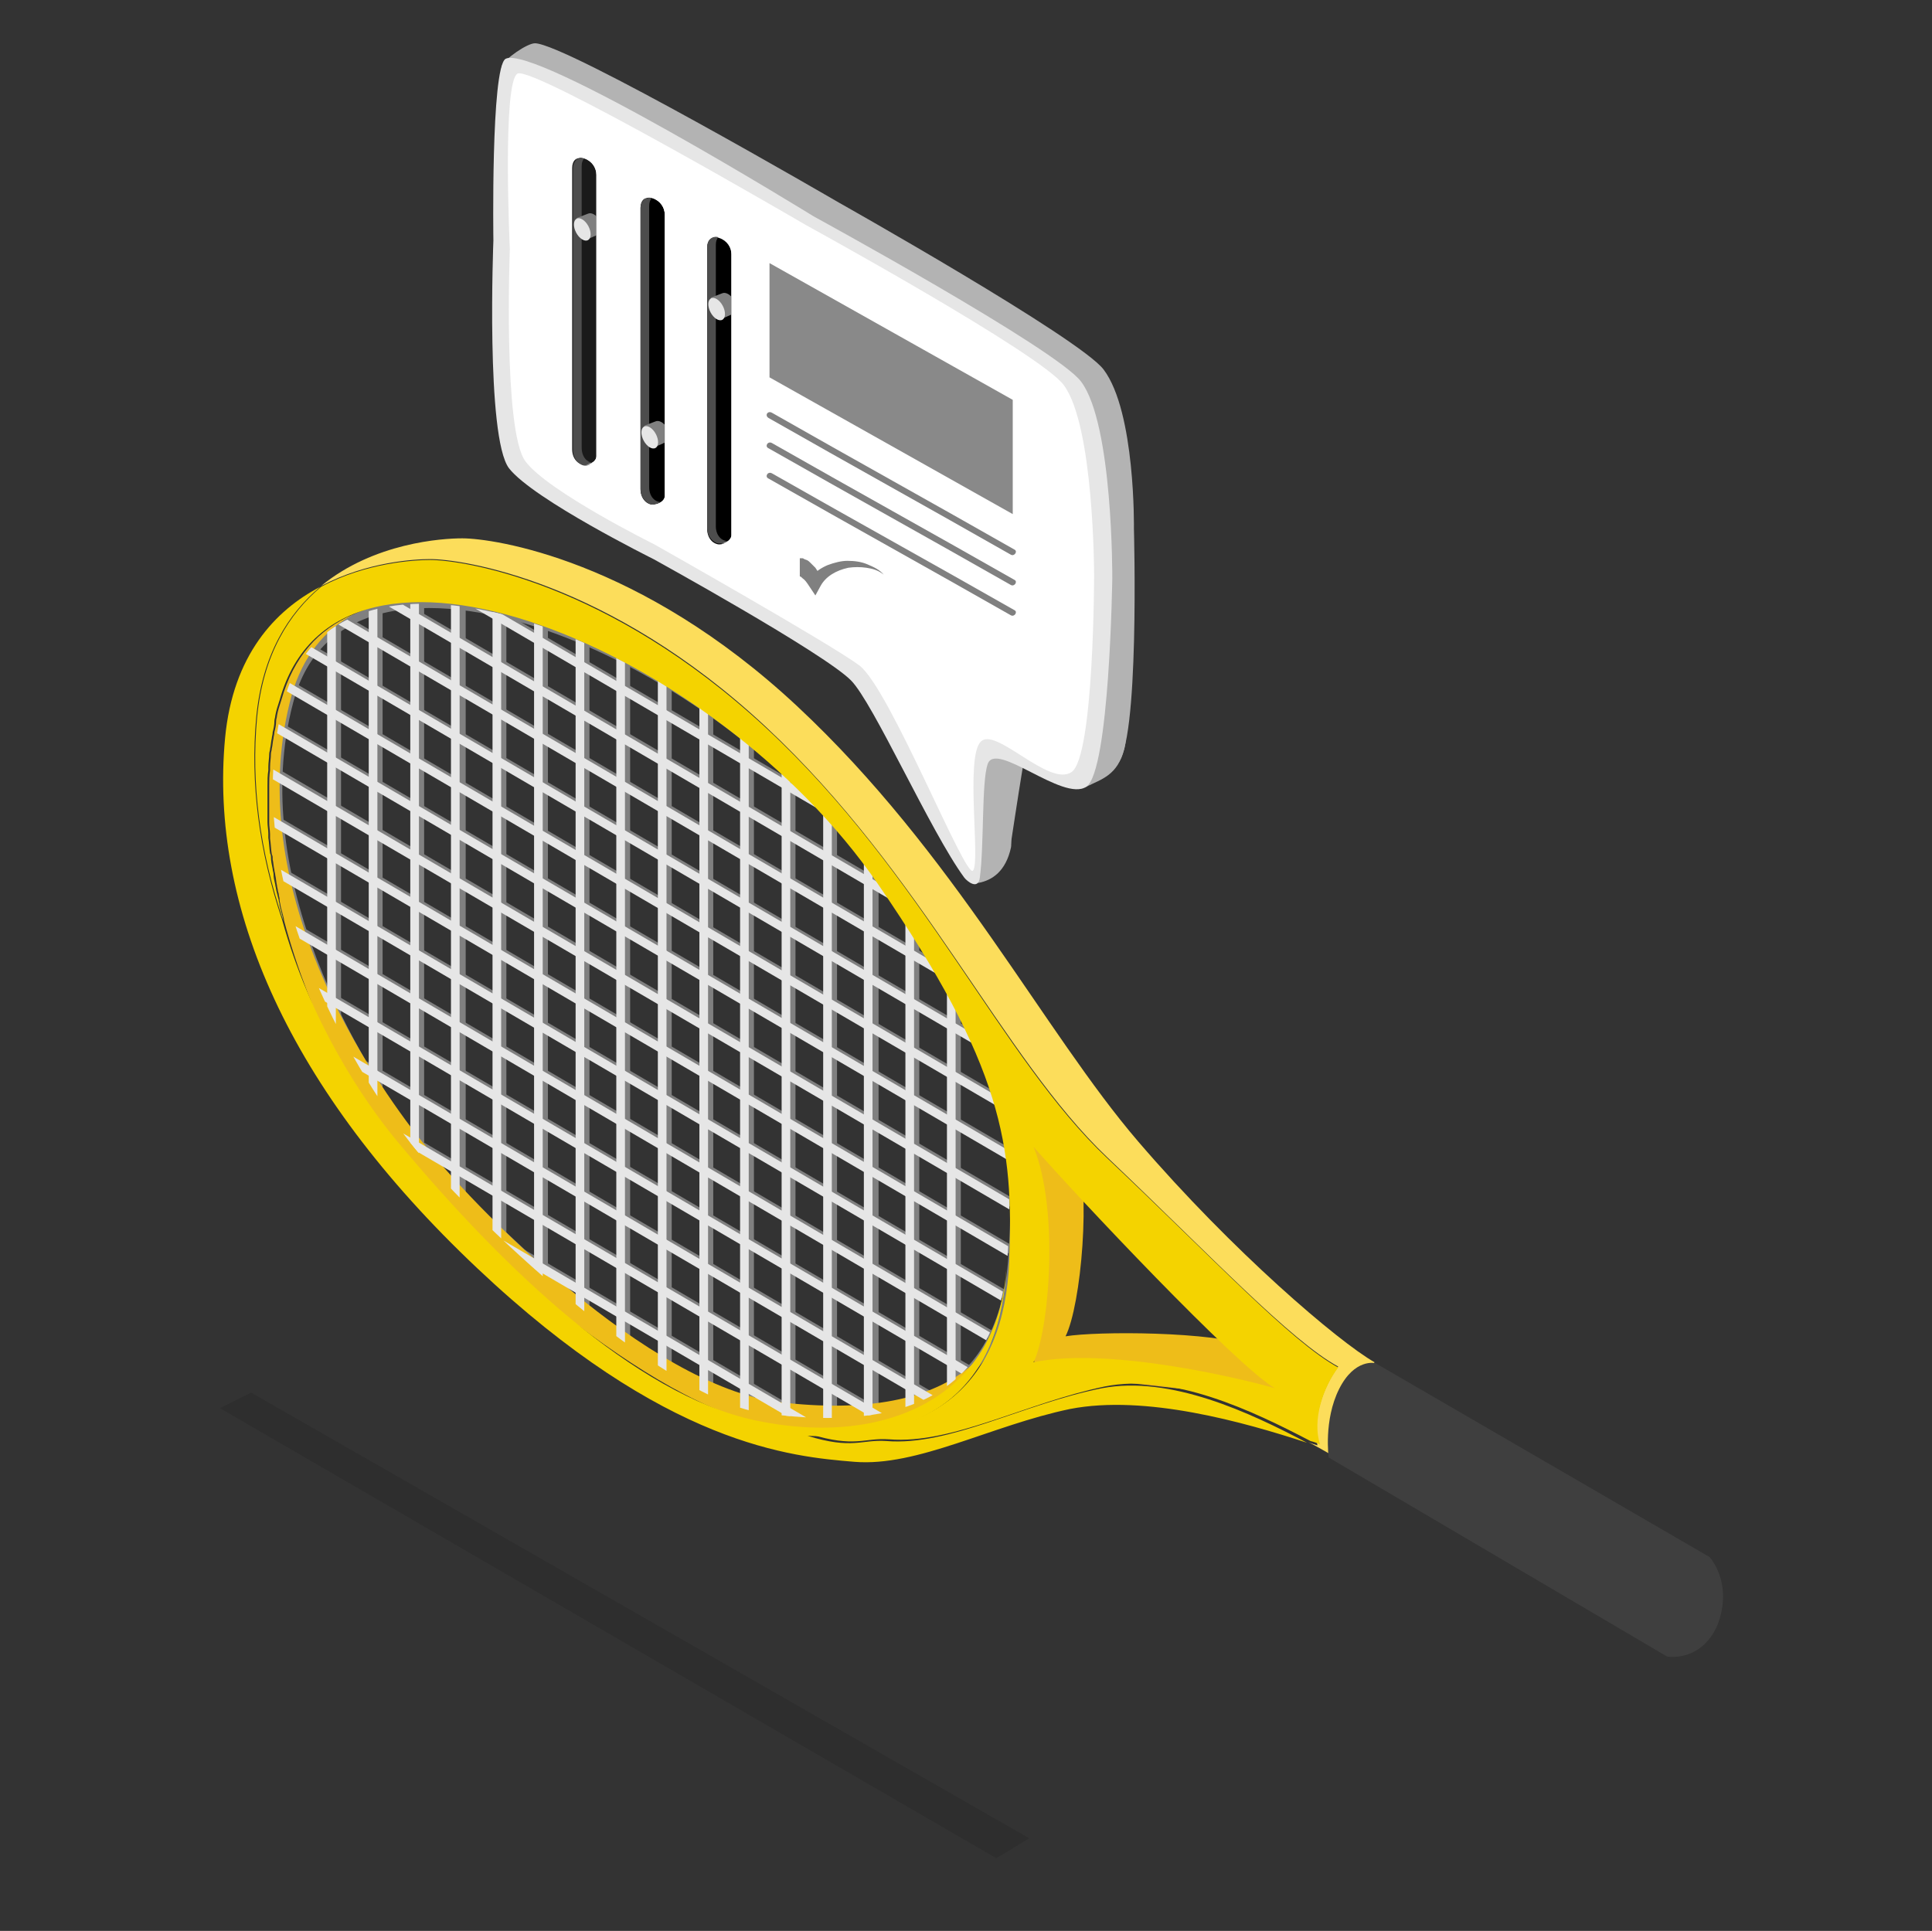 <?xml version="1.0" encoding="utf-8"?>
<!-- Generator: Adobe Illustrator 22.0.1, SVG Export Plug-In . SVG Version: 6.00 Build 0)  -->
<svg version="1.1" id="Expert" xmlns="http://www.w3.org/2000/svg" xmlns:xlink="http://www.w3.org/1999/xlink" x="0px" y="0px"
	 viewBox="0 0 223.2 223.1" style="enable-background:new 0 0 223.2 223.1;" xml:space="preserve">
<rect x="0" y="0" width="223.2" height="223.1" fill="#333333" stroke="none"/>
<style type="text/css">
	.st0{clip-path:url(#SVGID_2_);}
	.st1{fill:none;stroke:#808080;stroke-miterlimit:10;}
	.st2{fill:#EEBD19;}
	.st3{fill:#3C6F84;}
	.st4{fill:#FCDD5B;}
	.st5{fill:none;}
	.st6{fill:#46819E;}
	.st7{fill:#5399C4;}
	.st8{fill:#F4D300;}
	.st9{fill:#3F3F3F;}
	.st10{clip-path:url(#SVGID_4_);}
	.st11{fill:none;stroke:#E6E6E6;stroke-miterlimit:10;}
	.st12{opacity:0.2;fill:#1D1D1B;}
	.st13{fill:#B3B3B3;}
	.st14{fill:#E6E6E6;}
	.st15{fill:#FFFFFF;}
	.st16{fill:#4D4D4D;}
	.st17{fill:#808080;}
	.st18{fill:#1A1A1A;}
	.st19{fill:#898989;}
</style>
<g>
	<g>
		<g>
			<defs>
				<path id="SVGID_1_" d="M33.4,81c-5.5,20.6,8,42.5,14.5,50.9c6.6,8.4,29.1,29.6,40.5,31.3c14.1,2.1,27.4-0.3,28.6-18
					c0.9-13.2-0.6-22.4-14.9-43.2C83.7,74.9,39.7,57,33.4,81z"/>
			</defs>
			<clipPath id="SVGID_2_">
				<use xlink:href="#SVGID_1_"  style="overflow:visible;"/>
			</clipPath>
			<g class="st0">
				<g>
					<line class="st1" x1="38.9" y1="13.1" x2="38.9" y2="193.1"/>
					<line class="st1" x1="43.7" y1="13.1" x2="43.7" y2="193.1"/>
					<line class="st1" x1="48.5" y1="13.1" x2="48.5" y2="193.1"/>
					<line class="st1" x1="53.3" y1="13.1" x2="53.3" y2="193.1"/>
					<line class="st1" x1="58" y1="13.1" x2="58" y2="193.1"/>
					<line class="st1" x1="62.8" y1="13.1" x2="62.8" y2="193.1"/>
					<line class="st1" x1="67.6" y1="13.1" x2="67.6" y2="193.1"/>
					<line class="st1" x1="72.3" y1="13.1" x2="72.3" y2="193.1"/>
					<line class="st1" x1="77.1" y1="13.1" x2="77.1" y2="193.1"/>
					<line class="st1" x1="81.9" y1="13.1" x2="81.9" y2="193.1"/>
					<line class="st1" x1="86.6" y1="13.1" x2="86.6" y2="193.1"/>
					<line class="st1" x1="91.4" y1="13.1" x2="91.4" y2="193.1"/>
					<line class="st1" x1="96.2" y1="13.1" x2="96.2" y2="193.1"/>
					<line class="st1" x1="101" y1="13.1" x2="101" y2="193.1"/>
					<line class="st1" x1="105.7" y1="13.1" x2="105.7" y2="193.1"/>
					<line class="st1" x1="110.5" y1="13.1" x2="110.5" y2="193.1"/>
				</g>
				<g>
					<line class="st1" x1="-28" y1="98.7" x2="126.5" y2="189.1"/>
					<line class="st1" x1="-25.6" y1="94.6" x2="128.9" y2="184.9"/>
					<line class="st1" x1="-23.2" y1="90.4" x2="131.3" y2="180.7"/>
					<line class="st1" x1="-20.8" y1="86.3" x2="133.7" y2="176.6"/>
					<line class="st1" x1="-18.4" y1="82.1" x2="136.1" y2="172.4"/>
					<line class="st1" x1="-16" y1="77.9" x2="138.5" y2="168.3"/>
					<line class="st1" x1="-13.6" y1="73.8" x2="140.9" y2="164.1"/>
					<line class="st1" x1="-11.2" y1="69.6" x2="143.3" y2="159.9"/>
					<line class="st1" x1="-8.8" y1="65.5" x2="145.7" y2="155.8"/>
					<line class="st1" x1="-6.5" y1="61.3" x2="148.1" y2="151.6"/>
					<line class="st1" x1="-4.1" y1="57.2" x2="150.5" y2="147.5"/>
					<line class="st1" x1="-1.7" y1="53" x2="152.9" y2="143.3"/>
					<line class="st1" x1="0.7" y1="48.8" x2="155.3" y2="139.1"/>
					<line class="st1" x1="3.1" y1="44.7" x2="157.7" y2="135"/>
					<line class="st1" x1="5.5" y1="40.5" x2="160" y2="130.8"/>
					<line class="st1" x1="7.9" y1="36.4" x2="162.4" y2="126.7"/>
				</g>
			</g>
			<use xlink:href="#SVGID_1_"  style="overflow:visible;fill:none;stroke:#808080;stroke-miterlimit:10;"/>
		</g>
		<g>
			<path class="st2" d="M124.3,132c1.8,5.5,0.6,18.8-1.2,22.4c3.6-0.6,17-0.6,21.8,1.2c4.8,1.8,2.4,6.1,2.4,6.1s-26.1-3-27.3-3
				c-1.2,0-0.6-13.3-0.6-13.3l-1.2-17L124.3,132z"/>
			<g>
				<g id="XMLID_9_">
					<g>
						<path class="st3" d="M112.4,157.6c2.2-2.8,3.6-6.4,3.9-10.8c-0.2,3.1-0.8,5.8-1.7,8.2C114,156,113.3,156.9,112.4,157.6z"/>
						<path class="st2" d="M90,162c9.9,1.2,17.7-0.2,22.4-4.4c-5.1,6.5-14.2,9.1-24.8,6.8c-13.9-3-35.8-23-42.4-31.5
							c-2-2.5-4.3-6.3-6.5-10.9s-4.4-10-5.9-15.7c0,0,0-0.1,0-0.1c-0.1-0.5-0.3-1.1-0.4-1.6c0-0.2-0.1-0.4-0.1-0.6c0,0,0-0.1,0-0.1
							c0-0.2-0.1-0.4-0.1-0.6c0-0.1-0.1-0.3-0.1-0.4c0-0.2-0.1-0.4-0.1-0.6c-0.1-0.4-0.1-0.8-0.2-1.2c0-0.2-0.1-0.4-0.1-0.6
							c-0.1-0.4-0.1-0.8-0.2-1.2c0-0.1,0-0.2,0-0.2c0-0.1,0-0.2-0.1-0.4c-0.1-0.6-0.1-1.2-0.2-1.8c0-0.2,0-0.3,0-0.5
							c0-0.4-0.1-0.9-0.1-1.3c0-0.2,0-0.4,0-0.6c0-0.4,0-0.8,0-1.2c0-0.2,0-0.4,0-0.6c0-0.2,0-0.4,0-0.6c0-0.3,0-0.5,0-0.8
							c0-0.1,0-0.2,0-0.3c0-0.1,0-0.2,0-0.2c0-0.6,0-1.2,0.1-1.8c0-0.1,0-0.2,0-0.4c0-0.5,0.1-1,0.1-1.5c0-0.2,0.1-0.4,0.1-0.6
							c0.1-0.4,0.1-0.8,0.2-1.2c0-0.2,0.1-0.4,0.1-0.7c0.1-0.4,0.2-0.8,0.2-1.3c0-0.2,0.1-0.4,0.1-0.6c0.1-0.6,0.3-1.2,0.5-1.8
							c1.4-5,4.3-8.2,8.3-9.9c-3.3,1.8-5.8,4.8-7.1,9.3c-5.8,21.3,7.9,42.4,14.5,50.9S74.9,160.1,90,162z"/>
						<path class="st2" d="M31.2,99.3c0.1,0.4,0.1,0.8,0.2,1.2C31.4,100.1,31.3,99.7,31.2,99.3z"/>
					</g>
					<g>
					</g>
				</g>
			</g>
			<g>
				<path class="st4" d="M158.8,157.4c-4.2-2.4-16.4-12.8-27.3-25.5c-10.9-12.7-21.2-33.3-39.4-50.3S57,62.2,53.4,62.2
					c-2.3,0-10.2,0.5-16.3,5.5c5.3-2.8,10.8-3.1,12.6-3.1c3.6,0,20.6,2.4,38.8,19.4s27.3,38.2,39.4,49.7s21.2,21.2,26.7,24.2
					c-1.8,2.4-3,6.1-2.4,9.1c-0.3-0.1-0.7-0.2-1.1-0.4c1,0.5,2,1.1,2.9,1.6C153.4,164.7,157,159.8,158.8,157.4z"/>
				<path class="st5" d="M87.3,164.1c15.4,3.4,28.5-3,29.1-18.2c0.5-13.3-0.6-22.6-15.2-43.6C82.5,75,38.8,56.8,32.2,81
					c-0.2,0.6-0.3,1.2-0.5,1.8c0,0.2-0.1,0.4-0.1,0.6c-0.1,0.4-0.2,0.8-0.2,1.3c0,0.2-0.1,0.4-0.1,0.7c-0.1,0.4-0.1,0.8-0.2,1.2
					c0,0.2-0.1,0.4-0.1,0.6c-0.1,0.5-0.1,1-0.1,1.5c0,0.1,0,0.2,0,0.4c0,0.6-0.1,1.2-0.1,1.8c0,0.2,0,0.3,0,0.5c0,0.4,0,0.9,0,1.3
					c0,0.2,0,0.4,0,0.6c0,0.4,0,0.8,0,1.2c0,0.2,0,0.4,0,0.6c0,0.4,0.1,0.9,0.1,1.3c0,0.2,0,0.3,0,0.5c0.1,0.6,0.1,1.2,0.2,1.8
					c0,0.1,0,0.2,0.1,0.4c0.1,0.5,0.1,0.9,0.2,1.4c0,0.2,0.1,0.4,0.1,0.6c0.1,0.4,0.1,0.8,0.2,1.2c0,0.2,0.1,0.4,0.1,0.6
					c0.1,0.4,0.2,0.8,0.3,1.2c0,0.2,0.1,0.4,0.1,0.6c0.1,0.5,0.3,1.1,0.4,1.6c0,0,0,0.1,0,0.1c0,0,0,0,0,0
					c3.2,11.5,9.4,21.2,13.4,26.3C52.8,141,73.4,161.1,87.3,164.1z"/>
				<path class="st6" d="M31.5,101.1c0-0.2-0.1-0.4-0.1-0.6C31.5,100.7,31.5,100.9,31.5,101.1z"/>
				<path class="st6" d="M30.9,97c0-0.2,0-0.3,0-0.5C30.9,96.6,30.9,96.8,30.9,97z"/>
				<path class="st6" d="M30.8,95.2c0-0.2,0-0.4,0-0.6C30.8,94.8,30.8,95,30.8,95.2z"/>
				<path class="st6" d="M30.8,89.1c0-0.1,0-0.2,0-0.4C30.8,88.8,30.8,88.9,30.8,89.1z"/>
				<path class="st6" d="M30.7,93.4c0-0.2,0-0.4,0-0.6C30.7,92.9,30.7,93.1,30.7,93.4z"/>
				<path class="st6" d="M31.2,99.1c0-0.1,0-0.2-0.1-0.4C31.2,98.9,31.2,99,31.2,99.1z"/>
				<path class="st6" d="M30.7,91.4c0-0.2,0-0.3,0-0.5C30.7,91.1,30.7,91.2,30.7,91.4z"/>
				<path class="st6" d="M31,87.2c0-0.2,0.1-0.4,0.1-0.6C31,86.8,31,87,31,87.2z"/>
				<path class="st6" d="M32.7,106.2C32.7,106.2,32.7,106.3,32.7,106.2C32.7,106.3,32.7,106.3,32.7,106.2
					C32.7,106.3,32.7,106.2,32.7,106.2z"/>
				<path class="st6" d="M32.3,104.6c0-0.2-0.1-0.4-0.1-0.6C32.2,104.2,32.2,104.4,32.3,104.6z"/>
				<path class="st6" d="M31.2,85.4c0-0.2,0.1-0.4,0.1-0.7C31.3,84.9,31.3,85.2,31.2,85.4z"/>
				<path class="st6" d="M31.9,102.9c0-0.2-0.1-0.4-0.1-0.6C31.8,102.5,31.8,102.7,31.9,102.9z"/>
				<path class="st6" d="M31.6,83.5c0-0.2,0.1-0.4,0.1-0.6C31.7,83.1,31.6,83.3,31.6,83.5z"/>
				<path class="st7" d="M32.7,106.2c-0.1-0.5-0.3-1.1-0.4-1.6C32.4,105.1,32.5,105.7,32.7,106.2z"/>
				<path class="st7" d="M31.4,100.5c-0.1-0.5-0.2-0.9-0.2-1.4C31.3,99.6,31.3,100,31.4,100.5z"/>
				<path class="st7" d="M31.1,98.7c-0.1-0.6-0.1-1.2-0.2-1.8C31,97.6,31.1,98.2,31.1,98.7z"/>
				<path class="st7" d="M32.1,104.1c-0.1-0.4-0.2-0.8-0.3-1.2C32,103.3,32.1,103.7,32.1,104.1z"/>
				<path class="st7" d="M31.7,102.3c-0.1-0.4-0.2-0.8-0.2-1.2C31.6,101.5,31.7,101.9,31.7,102.3z"/>
				<path class="st7" d="M31.7,82.9c0.1-0.6,0.3-1.2,0.5-1.8C32,81.6,31.8,82.3,31.7,82.9z"/>
				<path class="st7" d="M31,86.6c0.1-0.4,0.1-0.8,0.2-1.2C31.2,85.8,31.1,86.2,31,86.6z"/>
				<path class="st7" d="M31.3,84.7c0.1-0.4,0.2-0.8,0.2-1.3C31.5,83.9,31.4,84.3,31.3,84.7z"/>
				<path class="st8" d="M127.3,160.4c-9.1,1.8-17.6,6.7-24.9,6.1c-2.9-0.2-3.9,1-9.1-0.6c14.3,0.7,22.5-5.8,23-20
					c-0.6,15.2-13.7,21.5-29.1,18.2c-13.9-3-29.1-17.6-41.2-32.1c-4.1-4.9-10.2-14.1-13.4-25.7c-2.7-8-3.7-15.9-3-23.4
					c0.7-7.3,3.7-12,7.4-15.1c-5.2,2.7-10.1,7.9-11,17.5c-1.8,19.4,7.3,40.6,29.1,61.2s36.4,21.8,43.6,22.4
					c7.3,0.6,15.8-4.2,24.9-6.1c8.7-1.7,20.1,1.5,27.4,3.9C144.4,163.2,135.2,158.9,127.3,160.4z"/>
				<path class="st7" d="M30.7,90.9c0-0.6,0-1.2,0.1-1.8C30.8,89.7,30.7,90.3,30.7,90.9z"/>
				<path class="st7" d="M30.8,94.6c0-0.4,0-0.8,0-1.2C30.7,93.8,30.7,94.2,30.8,94.6z"/>
				<path class="st7" d="M30.8,88.7c0-0.5,0.1-1,0.1-1.5C30.9,87.7,30.9,88.2,30.8,88.7z"/>
				<path class="st7" d="M30.7,92.7c0-0.4,0-0.9,0-1.3C30.7,91.8,30.7,92.3,30.7,92.7z"/>
				<path class="st7" d="M30.9,96.5c0-0.4-0.1-0.9-0.1-1.3C30.8,95.6,30.9,96.1,30.9,96.5z"/>
			</g>
			<path class="st9" d="M197.5,179.9l-38.6-22.4c0,0-2.4-0.6-4.2,3s-1.2,7.9-1.2,7.9l39.1,23c0,0,3.9,0.7,5.8-3.6
				C200.3,182.9,197.5,179.9,197.5,179.9z"/>
		</g>
		<g>
			<defs>
				<path id="SVGID_3_" d="M32.8,81c-5.5,20.6,8,42.5,14.5,50.9c6.6,8.4,29.1,29.6,40.5,31.3c14.1,2.1,27.4-0.3,28.6-18
					c0.9-13.2-0.6-22.4-14.9-43.2C83,74.9,39.1,57,32.8,81z"/>
			</defs>
			<clipPath id="SVGID_4_">
				<use xlink:href="#SVGID_3_"  style="overflow:visible;"/>
			</clipPath>
			<g class="st10">
				<g>
					<line class="st11" x1="38.3" y1="13.1" x2="38.3" y2="193.1"/>
					<line class="st11" x1="43.1" y1="13.1" x2="43.1" y2="193.1"/>
					<line class="st11" x1="47.9" y1="13.1" x2="47.9" y2="193.1"/>
					<line class="st11" x1="52.6" y1="13.1" x2="52.6" y2="193.1"/>
					<line class="st11" x1="57.4" y1="13.1" x2="57.4" y2="193.1"/>
					<line class="st11" x1="62.2" y1="13.1" x2="62.2" y2="193.1"/>
					<line class="st11" x1="67" y1="13.1" x2="67" y2="193.1"/>
					<line class="st11" x1="71.7" y1="13.1" x2="71.7" y2="193.1"/>
					<line class="st11" x1="76.5" y1="13.1" x2="76.5" y2="193.1"/>
					<line class="st11" x1="81.3" y1="13.1" x2="81.3" y2="193.1"/>
					<line class="st11" x1="86" y1="13.1" x2="86" y2="193.1"/>
					<line class="st11" x1="90.8" y1="13.1" x2="90.8" y2="193.1"/>
					<line class="st11" x1="95.6" y1="13.1" x2="95.6" y2="193.1"/>
					<line class="st11" x1="100.3" y1="13.1" x2="100.3" y2="193.1"/>
					<line class="st11" x1="105.1" y1="13.1" x2="105.1" y2="193.1"/>
					<line class="st11" x1="109.9" y1="13.1" x2="109.9" y2="193.1"/>
				</g>
				<g>
					<line class="st11" x1="-28.6" y1="98.7" x2="125.9" y2="189.1"/>
					<line class="st11" x1="-26.2" y1="94.6" x2="128.3" y2="184.9"/>
					<line class="st11" x1="-23.8" y1="90.4" x2="130.7" y2="180.7"/>
					<line class="st11" x1="-21.4" y1="86.3" x2="133.1" y2="176.6"/>
					<line class="st11" x1="-19" y1="82.1" x2="135.5" y2="172.4"/>
					<line class="st11" x1="-16.6" y1="77.9" x2="137.9" y2="168.3"/>
					<line class="st11" x1="-14.2" y1="73.8" x2="140.3" y2="164.1"/>
					<line class="st11" x1="-11.8" y1="69.6" x2="142.7" y2="159.9"/>
					<line class="st11" x1="-9.5" y1="65.5" x2="145.1" y2="155.8"/>
					<line class="st11" x1="-7.1" y1="61.3" x2="147.5" y2="151.6"/>
					<line class="st11" x1="-4.7" y1="57.2" x2="149.9" y2="147.5"/>
					<line class="st11" x1="-2.3" y1="53" x2="152.3" y2="143.3"/>
					<line class="st11" x1="0.1" y1="48.8" x2="154.7" y2="139.1"/>
					<line class="st11" x1="2.5" y1="44.7" x2="157" y2="135"/>
					<line class="st11" x1="4.9" y1="40.5" x2="159.4" y2="130.8"/>
					<line class="st11" x1="7.3" y1="36.4" x2="161.8" y2="126.7"/>
				</g>
			</g>
		</g>
		<path class="st8" d="M154.6,158c-5.5-3-14.5-12.7-26.7-24.2S106.7,101,88.5,84.1S53.4,64.7,49.7,64.7c-1.8,0-7.4,0.3-12.6,3.1
			c-3.7,3.1-6.7,7.8-7.4,15.1c-0.7,7.6,0.3,15.4,3,23.4c0,0,0-0.1,0-0.1c-0.1-0.5-0.3-1.1-0.4-1.6c0-0.2-0.1-0.4-0.1-0.6
			c-0.1-0.4-0.2-0.8-0.3-1.2c0-0.2-0.1-0.4-0.1-0.6c-0.1-0.4-0.2-0.8-0.2-1.2c0-0.2-0.1-0.4-0.1-0.6c-0.1-0.5-0.2-0.9-0.2-1.4
			c0-0.1,0-0.2-0.1-0.4c-0.1-0.6-0.1-1.2-0.2-1.8c0-0.2,0-0.3,0-0.5c0-0.4-0.1-0.9-0.1-1.3c0-0.2,0-0.4,0-0.6c0-0.4,0-0.8,0-1.2
			c0-0.2,0-0.4,0-0.6c0-0.4,0-0.9,0-1.3c0-0.2,0-0.3,0-0.5c0-0.6,0-1.2,0.1-1.8c0-0.1,0-0.2,0-0.4c0-0.5,0.1-1,0.1-1.5
			c0-0.2,0.1-0.4,0.1-0.6c0.1-0.4,0.1-0.8,0.2-1.2c0-0.2,0.1-0.4,0.1-0.7c0.1-0.4,0.2-0.8,0.2-1.3c0-0.2,0.1-0.4,0.1-0.6
			c0.1-0.6,0.3-1.2,0.5-1.8c6.7-24.2,50.3-6.1,69.1,21.2c14.5,21.1,15.7,30.3,15.2,43.6c-0.6,14.2-8.7,20.7-23,20
			c5.2,1.6,6.2,0.4,9.1,0.6c7.3,0.6,15.8-4.2,24.9-6.1c7.9-1.6,17.1,2.8,23.8,6.3c0.4,0.1,0.7,0.2,1.1,0.4
			C151.6,164.1,152.8,160.4,154.6,158z M119.4,157.4c1.8-3.6,3-17.6,0-24.9c4.8,5.5,23.6,25.5,27.9,27.9
			C143.1,159.2,127.9,155.6,119.4,157.4z"/>
	</g>
	<polygon class="st12" points="118.9,212.4 29,160.9 25.4,162.7 115.1,214.7 	"/>
	<g>
		<g>
			<path class="st13" d="M127.5,42.7c3.7,4.9,3.5,18.4,3.5,18.4s0.7,25.3-2,27.2s-8.5-9.7-9.4-7c-0.7,2-2.3,12.8-2.9,16.7
				c-0.2,1.5-1.5,0.4-1.8,0c-3.9-5.3-6.1-22.8-8.8-25.4c-3.2-3.2-22.8-14-22.8-14S69.5,51.6,66.8,48C64.1,44.3,56.2,14.6,58,7.6
				C58.3,6.8,60.9,5,61.8,5c3.5,0,35.1,18.4,35.1,18.4S124.8,39.1,127.5,42.7z"/>
			<path class="st13" d="M129.9,86.5c-0.8,3.1-2.6,3.5-4.4,4.4c-1.8,0.9-8.8-9.6-8.8-9.6l14-6.1C130.8,75.1,130.3,85,129.9,86.5z"/>
			<path class="st13" d="M116.8,97.9c-0.6,2.8-2.2,3.8-3.7,4.1c-1.5,0.3-5.9-10.2-5.9-10.2l7.9-7.9C115,83.9,117.1,96,116.8,97.9z"
				/>
			<path class="st14" d="M124.9,44.1c3.7,4.9,3.6,22.7,3.6,22.7s-0.3,22.3-3,24.1c-2.7,1.8-10.5-5.4-11.4-2.6
				c-0.7,2-0.4,9.3-0.9,13.1c-0.2,1.5-1.5,0.4-1.8,0c-3.9-5.3-10.5-20.2-13.1-22.8c-3.2-3.2-22.8-14-22.8-14s-13.9-6.9-16.7-10.5
				c-2.7-3.6-1.8-26.3-1.8-26.3s-0.3-19.9,1.4-21C61.6,5,94,25,94,25S122.2,40.4,124.9,44.1z"/>
			<path class="st15" d="M122.9,44.5c3.5,4.7,3.5,21.9,3.5,21.9s0,21-2.6,22.8c-2.6,1.8-8.8-5.3-10.5-3.5c-1.8,1.8,0,14-0.9,14.9
				c-0.9,0.9-9.6-21-13.1-23.7c-3.5-2.6-23.7-14-23.7-14s-12.3-6.1-14.9-9.6c-2.6-3.5-1.8-24.5-1.8-24.5S58,9.4,59.8,8.5
				c1.8-0.9,33.3,17.5,33.3,17.5S120.3,40.9,122.9,44.5z"/>
		</g>
		<g>
			<path d="M83.1,62.9c-0.6,0-1.4-0.6-1.4-1.8V28.6c0-0.8,0.5-1.4,1.4-1.1l0,0c0.9,0.3,1.4,1.1,1.4,1.9v32.5
				C84.4,62.5,83.7,62.9,83.1,62.9z"/>
			<path class="st16" d="M82.7,60.8V28.3c0-0.4,0.1-0.7,0.3-0.9c-0.8-0.2-1.3,0.4-1.3,1.1v32.5c0,1.1,0.8,1.8,1.4,1.8
				c0.3,0,0.6-0.1,0.9-0.3C83.4,62.5,82.7,61.9,82.7,60.8z"/>
			<g>
				<path class="st17" d="M84.8,34.7c-0.4-0.7-1-1-1.4-0.8c0,0,0,0,0,0l-1.3,0.5l0.1,0.1c-0.1,0.3-0.1,0.9,0.2,1.4
					c0.3,0.5,0.7,0.9,1,0.9l0,0.1l0.3-0.2l0.9-0.4c0,0,0,0,0,0C85.1,36.1,85.1,35.4,84.8,34.7z"/>
				
					<ellipse transform="matrix(0.884 -0.467 0.467 0.884 -7.074 42.821)" class="st14" cx="82.8" cy="35.7" rx="0.8" ry="1.4"/>
			</g>
			<g>
				<path class="st15" d="M84.1,26.9L84.1,26.9c-0.7-0.2-1.7,0.2-2.1,0.8c0.2-0.3,0.6-0.5,1.1-0.3l0,0c0.9,0.3,1.4,1.1,1.4,1.9v32.5
					c0,0.6-0.6,0.9-1.2,1c0.1,0,0.1,0,0.2,0c1,0,2-0.9,2-1.5V28.8C85.4,28.1,84.9,27.2,84.1,26.9z"/>
			</g>
			<path d="M75.4,58.3c-0.6,0-1.4-0.6-1.4-1.8V24c0-0.8,0.5-1.4,1.4-1.1l0,0c0.9,0.3,1.4,1.1,1.4,1.9v32.5
				C76.8,57.9,76,58.3,75.4,58.3z"/>
			<path class="st16" d="M75,56.3V23.8c0-0.4,0.1-0.7,0.3-0.9C74.5,22.7,74,23.3,74,24v32.5c0,1.1,0.8,1.8,1.4,1.8
				c0.3,0,0.6-0.1,0.9-0.3C75.7,58,75,57.4,75,56.3z"/>
			<g>
				<path class="st17" d="M77.1,49.5c-0.4-0.7-1-1-1.4-0.8c0,0,0,0,0,0l-1.3,0.5l0.1,0.1c-0.1,0.3-0.1,0.9,0.2,1.4
					c0.3,0.5,0.7,0.9,1,0.9l0,0.1l0.3-0.2l0.9-0.4c0,0,0,0,0,0C77.4,51,77.5,50.2,77.1,49.5z"/>
				
					<ellipse transform="matrix(0.884 -0.467 0.467 0.884 -14.908 40.957)" class="st14" cx="75.1" cy="50.5" rx="0.8" ry="1.4"/>
			</g>
			<g>
				<path class="st15" d="M76.4,22.4L76.4,22.4c-0.7-0.2-1.7,0.2-2.1,0.8c0.2-0.3,0.6-0.5,1.1-0.3l0,0c0.9,0.3,1.4,1.1,1.4,1.9v32.5
					c0,0.6-0.6,0.9-1.2,1c0.1,0,0.1,0,0.2,0c1,0,2-0.9,2-1.5V24.3C77.8,23.5,77.3,22.6,76.4,22.4z"/>
			</g>
			<path class="st18" d="M67.5,53.7c-0.6,0-1.4-0.6-1.4-1.8V19.4c0-0.8,0.5-1.4,1.4-1.1h0c0.9,0.3,1.4,1.1,1.4,1.9v32.5
				C68.9,53.3,68.2,53.7,67.5,53.7z"/>
			<path class="st16" d="M67.2,51.7V19.2c0-0.4,0.1-0.7,0.3-0.9c-0.8-0.2-1.3,0.4-1.3,1.1V52c0,1.1,0.8,1.8,1.4,1.8
				c0.3,0,0.6-0.1,0.9-0.3C67.8,53.4,67.2,52.8,67.2,51.7z"/>
			<g>
				<path class="st17" d="M69.3,25.5c-0.4-0.7-1-1-1.4-0.8c0,0,0,0,0,0l-1.3,0.5l0.1,0.1c-0.1,0.3-0.1,0.9,0.2,1.4
					c0.3,0.5,0.7,0.9,1,0.9l0,0.1l0.3-0.2l0.9-0.4c0,0,0,0,0,0C69.6,27,69.6,26.2,69.3,25.5z"/>
				
					<ellipse transform="matrix(0.884 -0.467 0.467 0.884 -4.599 34.511)" class="st14" cx="67.3" cy="26.5" rx="0.8" ry="1.4"/>
			</g>
			<g>
				<path class="st15" d="M68.5,17.8L68.5,17.8c-0.7-0.2-1.7,0.2-2.1,0.8c0.2-0.3,0.6-0.5,1.1-0.3l0,0c0.9,0.3,1.4,1.1,1.4,1.9v32.5
					c0,0.6-0.6,0.9-1.2,1c0.1,0,0.1,0,0.2,0c1,0,2-0.9,2-1.5V19.7C69.9,18.9,69.4,18,68.5,17.8z"/>
			</g>
		</g>
		<polygon class="st19" points="88.9,30.4 117,46.2 117,59.4 88.9,43.6 		"/>
		<g>
			<g>
				<path class="st17" d="M88.8,48.3c9.3,5.3,18.7,10.5,28,15.8c0.4,0.2,0.8-0.4,0.4-0.6c-9.3-5.3-18.7-10.5-28-15.8
					C88.7,47.4,88.3,48,88.8,48.3L88.8,48.3z"/>
			</g>
		</g>
		<g>
			<g>
				<path class="st17" d="M88.8,51.8c9.3,5.3,18.7,10.5,28,15.8c0.4,0.2,0.8-0.4,0.4-0.6c-9.3-5.3-18.7-10.5-28-15.8
					C88.7,50.9,88.3,51.6,88.8,51.8L88.8,51.8z"/>
			</g>
		</g>
		<g>
			<g>
				<path class="st17" d="M88.8,55.3c9.3,5.3,18.7,10.5,28,15.8c0.4,0.2,0.8-0.4,0.4-0.6c-9.3-5.3-18.7-10.5-28-15.8
					C88.7,54.4,88.3,55.1,88.8,55.3L88.8,55.3z"/>
			</g>
		</g>
		<g>
			<path class="st17" d="M92.5,64.5c0.3,0,0.3,0,0.4,0.1c0.1,0,0.2,0.1,0.3,0.1c0.2,0.1,0.3,0.2,0.4,0.3c0.2,0.2,0.4,0.4,0.6,0.6
				c0.3,0.4,0.5,0.9,0.7,1.3l-1.3-0.1c0.5-0.7,1.3-1.2,2-1.5c0.8-0.3,1.6-0.5,2.3-0.5c0.8,0,1.6,0.1,2.3,0.4
				c0.7,0.3,1.4,0.6,1.9,1.2c-0.6-0.5-1.3-0.7-2-0.8c-0.7-0.1-1.4-0.1-2.1,0c-1.4,0.3-2.6,1-3.2,2.1l-0.6,1.1l-0.8-1.2
				c-0.2-0.3-0.4-0.6-0.7-0.8c-0.1-0.1-0.2-0.2-0.3-0.2c-0.1,0-0.1,0-0.1,0c0,0,0,0,0,0c0,0-0.1,0,0.1,0V64.5z"/>
		</g>
	</g>
</g>
</svg>
